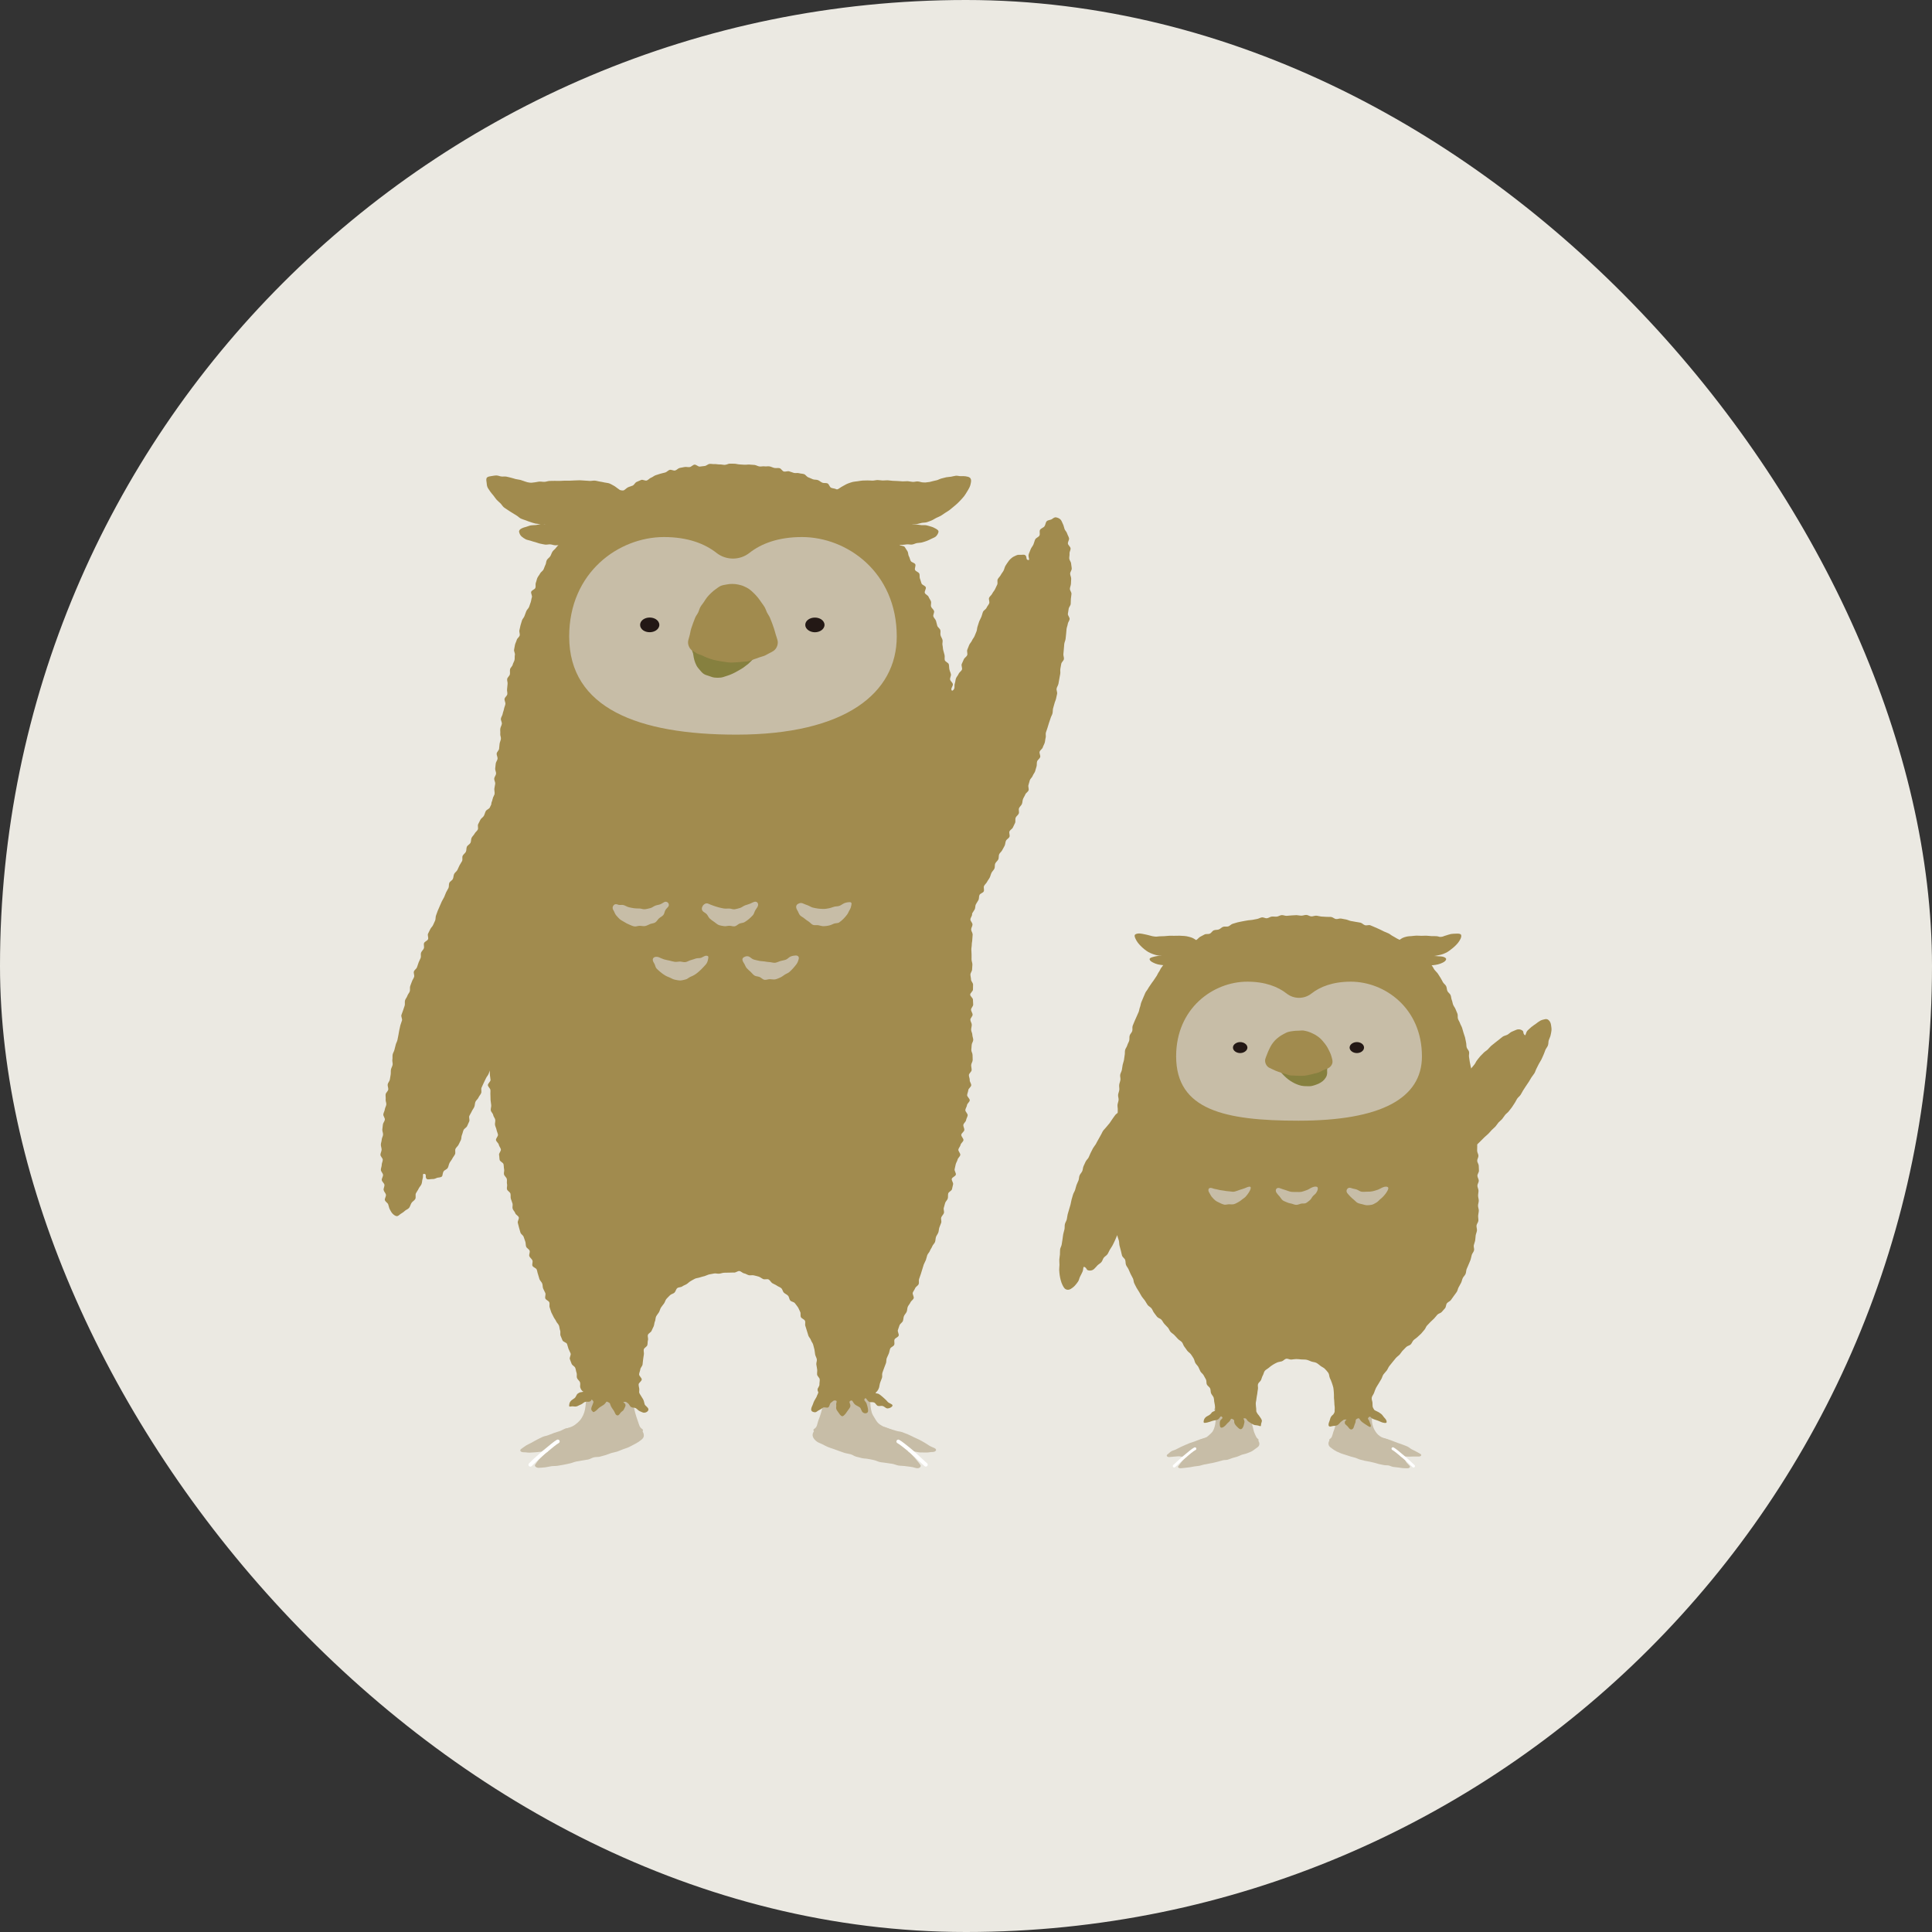 <?xml version="1.0" encoding="UTF-8"?><svg id="b" xmlns="http://www.w3.org/2000/svg" viewBox="0 0 250 250"><rect x="0" y="0" width="250" height="250" fill="#333333" stroke="none"/><defs><style>.d{stroke-width:.486px;}.d,.e{fill:none;stroke:#fff;stroke-linecap:round;stroke-miterlimit:10;}.f{fill:#ebe9e2;}.f,.g,.h,.i,.j{stroke-width:0px;}.g{fill:#231815;}.h{fill:#c7bda7;}.e{stroke-width:.364px;}.i{fill:#86803f;}.j{fill:#a18b4e;}</style></defs><g id="c"><rect class="f" x="0" y="0" width="250" height="250" rx="125" ry="125"/><path class="h" d="M67.769,187.921c-.399.011-.594-.254-.315-.436.189-.123.389-.302.647-.455.208-.123.454-.225.705-.36.219-.118.442-.262.692-.384.226-.111.459-.239.709-.351.233-.103.508-.13.76-.231.238-.096.48-.195.735-.287.242-.087.493-.159.75-.24.247-.078.47-.254.729-.325.25-.069.519-.086.781-.146.253-.059.503-.154.766-.204.256-.049.515-.115.78-.155.258-.039.526-.04.793-.069.273-.029.542.005.797-.016.274-.023.535-.093.788-.107.275-.015.54-.007.792-.012.279-.006.543-.015.794-.009.281.006.547-.002.794.017.285.022.548.063.788.101.288.045.554.078.783.141.293.082.513.246.713.351.287.152.488.303.601.484.152.244.218.523.105.774-.081.179-.305.35-.575.541-.181.129-.41.252-.674.386-.209.106-.43.246-.69.355-.223.093-.472.168-.731.263-.23.084-.464.203-.723.288-.235.077-.498.109-.756.187-.239.072-.474.191-.733.263-.241.068-.491.14-.75.208-.243.064-.521.023-.778.087-.246.061-.476.218-.734.279-.247.058-.511.071-.771.129-.274.062-.546.084-.8.139-.278.06-.528.182-.782.234-.28.056-.543.122-.794.169-.284.053-.55.097-.799.14-.29.049-.568.019-.812.056-.3.045-.562.117-.799.146-.323.04-.591.045-.805.062-.335.027-.636-.213-.501-.411.123-.182.286-.41.47-.641.159-.2.369-.383.557-.571.194-.195.46-.392.668-.526-.262-.29-.36.035-.825.054-.231.01-.497.072-.781.083-.253.01-.519.041-.784.05-.268.009-.536-.055-.787-.049"/><path class="h" d="M75.539,179.535c-.184.363.12.331.187.812.033.237.101.512.108.81.006.259-.039.536-.072.816-.031.265-.08.536-.163.799-.081.256-.204.5-.348.735-.138.225-.324.418-.533.607-.191.172-.402.33-.662.459-.226.114-.478.195-.763.267-.436.11-.278.191.232.247.209.023.476.064.793.08.242.012.509.068.798.077.252.007.522-.03.801-.025.258.005.525.017.798.02.263.003.53.002.8.003.266,0,.534-.023.801-.023.269,0,.538.024.802.023.272-.001.541-.026.801-.028.277-.002.546-.02.802-.022.284-.003.553,0,.801-.002.301-.003.572.031.8.027.499-.007.613.336.824-.004.197-.316-.186-.249-.378-.671-.088-.194-.151-.439-.247-.703-.079-.216-.163-.45-.235-.706-.064-.227-.14-.465-.19-.719-.046-.236-.115-.479-.143-.734-.026-.241-.029-.493-.034-.748-.005-.244.05-.491.069-.745.018-.243.014-.494.057-.744.048-.275-.1-.486-.402-.59-.198-.069-.467-.095-.766-.109-.235-.01-.497-.015-.771,0-.246.015-.504.051-.767.08-.252.029-.507.079-.762.118-.257.039-.505.123-.751.167-.264.047-.525.063-.761.111-.28.056-.535.108-.752.156-.457.101-.602-.182-.775.16"/><path class="d" d="M72.179,186.52c-.328.209-.222.14-.634.452-.171.129-.364.302-.599.493-.18.146-.386.303-.602.488-.183.157-.373.334-.58.52-.182.164-.384.327-.584.514-.181.169-.358.361-.553.55"/><path class="h" d="M120.656,187.886c.399.011.628-.271.348-.453-.189-.123-.458-.191-.717-.344-.208-.123-.417-.288-.668-.423-.219-.118-.443-.26-.693-.382-.226-.111-.468-.219-.718-.331-.233-.103-.462-.242-.714-.343-.238-.096-.484-.197-.739-.288-.242-.087-.519-.093-.776-.174-.247-.078-.497-.156-.757-.227-.25-.069-.488-.209-.75-.27-.253-.059-.517-.093-.78-.143-.256-.049-.528-.031-.793-.071-.258-.038-.517-.092-.783-.12-.273-.029-.536-.068-.79-.09-.275-.023-.536-.097-.789-.111-.276-.015-.543.055-.795.05-.279-.006-.543-.051-.794-.045-.281.006-.545.033-.791.052-.285.022-.545.066-.785.104-.289.045-.533.145-.761.209-.293.081-.562.108-.763.213-.287.152-.439.362-.553.545-.152.243-.195.484-.081.736.081.178.245.387.515.579.181.129.439.201.703.334.209.106.432.236.691.345.223.093.472.162.731.257.23.084.47.179.729.264.236.077.475.18.733.258.239.072.502.091.76.164.241.067.462.247.72.315.243.064.495.125.753.189.246.061.519.041.777.101.247.058.506.091.765.149.275.062.521.2.774.254.277.06.553.061.807.112.28.057.552.072.803.119.284.053.536.175.784.217.289.049.565.031.809.068.3.045.566.077.803.106.323.039.579.158.794.175.335.027.576-.221.441-.419-.123-.182-.301-.391-.485-.622-.159-.199-.334-.401-.522-.589-.194-.194-.392-.415-.6-.548.263-.29.336.006.802.026.231.009.496.1.78.111.253.01.52.001.785.011.268.009.537-.074.788-.067"/><path class="h" d="M112.864,179.545c.184.363-.085.322-.152.803-.034.237-.087.511-.094.809-.006.259.002.536.035.816.032.265.069.542.152.805.081.256.233.488.377.724.138.225.269.474.478.664.19.172.427.321.686.451.226.113.485.212.77.284.436.11.298.178-.212.233-.209.023-.483-.009-.799.006-.242.012-.509.043-.798.051-.252.008-.52.046-.799.051-.258.004-.526-.02-.799-.018-.263.002-.53.043-.8.045-.266,0-.534-.04-.802-.04-.269,0-.538.04-.802.039-.272,0-.541-.008-.801-.009-.278-.002-.546-.047-.802-.049-.284-.002-.553-.017-.801-.02-.301-.003-.572.054-.8.051-.498-.007-.577.289-.788-.05-.197-.316.166-.221.358-.643.088-.193.12-.452.215-.716.079-.216.183-.443.255-.699.063-.227.158-.462.208-.717.046-.236.029-.49.057-.746.027-.241.039-.487.045-.742.005-.244.018-.491,0-.745-.018-.244-.055-.488-.099-.739-.048-.275.15-.42.452-.524.198-.068.446-.108.744-.121.235-.01.493-.049.768-.033.246.015.507.014.77.044.252.029.499.131.754.169.257.039.519.04.765.084.264.047.513.126.75.173.279.057.535.106.752.154.457.102.585-.187.758.155"/><path class="d" d="M116.24,186.528c.328.209.227.132.639.443.171.129.372.293.607.484.18.146.381.309.597.494.183.157.365.342.573.528.182.163.371.341.571.528.181.169.38.338.575.527"/><path class="j" d="M105.842,180.345c-.185.318-.083.287-.316.646-.118.18-.236.407-.316.668-.067.217-.246.466-.246.732s.302.364.53.355c.159-.007.302-.198.518-.288.172-.072.31-.212.493-.313.175-.096.507.071.672-.033.183-.115.184-.484.331-.585.29-.198.331-.357.622-.296.271.056.025.249.082.624.022.143-.068.326.027.534.066.145.188.276.304.456.186.289.371.489.562.383.163-.09.355-.336.496-.561.123-.194.315-.395.405-.596.158-.35-.275-.655.036-.808.317-.157.247.181.618.496.148.124.376.197.604.363.17.124.189.512.41.657.292.192.497.078.586-.011.098-.098.081-.286.037-.545-.033-.192-.094-.392-.153-.579-.099-.315-.431-.418-.246-.657.183-.237.269.279.595.419.163.07.416-.005.617.076.181.072.289.367.479.435.194.069.448-.035.631.018.216.063.396.286.563.308.298.037.723-.203.709-.389-.013-.182-.46-.26-.625-.455-.132-.157-.268-.303-.441-.447-.176-.147-.326-.307-.491-.421-.308-.213-.213-.164-.533-.233-.317-.069.147-.085.356-.769.049-.161.052-.378.14-.634.061-.178.149-.374.232-.607.066-.185-.026-.447.057-.671.07-.189.139-.394.221-.612.072-.191.151-.393.233-.608.074-.192.024-.445.106-.658.075-.193.184-.384.267-.596.077-.195.095-.421.178-.632.077-.195.437-.285.52-.494.078-.196-.042-.478.042-.687.079-.196.447-.283.531-.491.079-.196-.178-.535-.094-.742.08-.198.128-.414.212-.622.08-.198.343-.327.427-.534.081-.199.062-.44.144-.642.082-.199.267-.357.349-.558.082-.199.061-.441.143-.642.081-.199.259-.36.341-.562.081-.199.338-.329.42-.53.081-.2-.192-.544-.111-.745.08-.2.229-.373.31-.575.08-.2.369-.318.449-.521.08-.201-.019-.472.06-.675.079-.201.135-.411.214-.614.078-.201.114-.419.192-.622.077-.201.115-.418.192-.622.077-.202.198-.387.275-.59.076-.202.106-.421.181-.625.075-.202.269-.361.343-.566.074-.203.229-.377.303-.582.073-.203.287-.358.359-.563.072-.204.053-.441.124-.647.071-.204.232-.379.303-.585.069-.205.063-.436.132-.643.069-.205.17-.401.238-.608.067-.206-.061-.475.005-.682.066-.205.279-.364.344-.571.064-.206-.076-.475-.012-.682.063-.206.114-.415.175-.624.062-.207.277-.368.337-.577.06-.207,0-.449.06-.658.059-.208.427-.33.484-.54.057-.208.091-.425.146-.635.055-.209-.224-.506-.17-.716.054-.209.473-.327.525-.538.052-.21-.208-.497-.157-.708.051-.21.092-.422.141-.634.049-.211.195-.399.242-.611.047-.211.302-.378.348-.59.046-.212-.29-.504-.246-.717.044-.212.245-.391.287-.605.042-.212.328-.379.369-.593.04-.213-.319-.5-.28-.714.039-.213.352-.378.389-.592.037-.214-.156-.466-.121-.681.035-.214.318-.389.351-.604.033-.213.177-.412.208-.627.031-.214-.33-.484-.301-.699.029-.214.188-.411.215-.626.027-.215.328-.397.354-.613.025-.215-.36-.477-.337-.694.024-.215.13-.421.152-.638.022-.215.356-.402.376-.619.02-.216-.211-.455-.193-.672.017-.216-.123-.444-.107-.661.016-.217.339-.412.353-.63.014-.216-.069-.439-.058-.656.012-.216.185-.426.195-.643.01-.217-.025-.437-.017-.655.008-.217-.168-.441-.162-.659.006-.217.046-.433.05-.65.004-.217.2-.433.202-.651.002-.217-.117-.436-.117-.655s-.155-.436-.156-.656c-.002-.215.085-.432.083-.65-.002-.215-.183-.43-.185-.648-.001-.215.294-.433.292-.651-.001-.215-.201-.43-.202-.648-.001-.215.278-.433.278-.651-.001-.215-.032-.431-.033-.649,0-.215-.355-.43-.357-.648,0-.215.363-.433.361-.651,0-.215.014-.432.012-.65,0-.215-.264-.431-.265-.648-.001-.215-.077-.431-.077-.649-.001-.216.217-.433.215-.651-.001-.215.044-.43.043-.647-.001-.215-.111-.43-.112-.646-.002-.215.004-.431.003-.648-.002-.215-.028-.431-.03-.647-.002-.215.058-.432.056-.648-.002-.215.07-.432.068-.648-.003-.215.05-.433.047-.649-.003-.215-.192-.429-.195-.646-.003-.216.179-.435.175-.651-.003-.215-.272-.427-.275-.644-.003-.216.225-.436.221-.653-.004-.216-.007-.432-.011-.649-.004-.216-.226-.428-.23-.645-.005-.216-.04-.431-.046-.648-.005-.216-.042-.431-.047-.648-.006-.216.123-.436.118-.652-.006-.216-.146-.429-.152-.645-.006-.216.313-.442.307-.659-.007-.215-.406-.419-.413-.635-.007-.216.001-.432-.006-.648-.008-.216.225-.441.217-.657-.008-.216-.275-.422-.284-.638-.008-.216.06-.435.051-.651-.009-.216.24-.444.23-.66-.01-.216-.106-.428-.117-.645-.01-.216.066-.436.055-.653-.011-.216-.304-.418-.315-.634-.011-.216.187-.444.175-.66-.012-.216-.113-.427-.126-.644-.013-.216.178-.445.164-.662-.014-.216-.143-.425-.157-.642-.014-.216.113-.442.098-.659-.015-.216-.329-.412-.344-.628-.016-.216.187-.449.17-.665s-.183-.421-.2-.637c-.017-.216-.051-.431-.069-.647-.018-.216.088-.443.069-.659-.019-.216-.057-.431-.077-.647-.02-.216.101-.446.08-.662-.021-.216-.268-.41-.29-.626-.021-.216.006-.437-.017-.653-.022-.216-.123-.424-.146-.639-.023-.216.113-.449.089-.665-.024-.216-.183-.416-.208-.632-.026-.216.031-.442.005-.657-.026-.216.089-.449.061-.665-.027-.215-.13-.422-.158-.637-.029-.215-.188-.413-.217-.628-.029-.215.06-.447.03-.662-.031-.215-.254-.402-.286-.617-.032-.215.121-.457.088-.672-.033-.215.037-.446.004-.66-.034-.215-.43-.37-.465-.585-.035-.214.121-.46.084-.674-.037-.214.059-.452.021-.665-.038-.214-.377-.373-.416-.586-.039-.214.233-.486.192-.698-.041-.214-.315-.382-.357-.594-.042-.214.149-.474.105-.687-.043-.213-.152-.414-.196-.626-.045-.213-.028-.44-.075-.652-.047-.213-.475-.339-.523-.551-.048-.212.019-.45-.031-.66-.05-.212-.118-.418-.17-.628-.052-.211-.042-.436-.095-.646-.053-.211.058-.464.003-.673-.055-.21-.2-.397-.256-.605-.057-.209.032-.46-.027-.668-.059-.209-.337-.355-.397-.563-.061-.209-.1-.424-.163-.631-.063-.208-.277-.368-.342-.575-.065-.207.155-.504.088-.71-.067-.206-.314-.353-.383-.558-.069-.206.054-.478-.017-.682-.072-.205-.23-.379-.304-.582-.074-.204-.415-.308-.49-.51-.076-.202.202-.538.124-.738-.079-.204-.466-.282-.549-.48-.084-.202-.115-.421-.202-.618-.089-.199,0-.479-.092-.673-.094-.197-.442-.265-.54-.457-.099-.195.125-.557.023-.746-.104-.192-.477-.232-.584-.418-.109-.189-.125-.429-.238-.612-.114-.186-.07-.472-.188-.652-.119-.183-.232-.374-.354-.551-.124-.179-.571-.126-.699-.299-.129-.176-.15-.426-.283-.596-.134-.172-.367-.258-.504-.424-.139-.168-.002-.568-.144-.73-.143-.164-.48-.153-.627-.312-.148-.16-.183-.424-.334-.579-.152-.155-.405-.208-.56-.358-.157-.151-.189-.434-.348-.579-.161-.147-.323-.295-.486-.436-.165-.142-.367-.242-.533-.378-.169-.138-.426-.16-.597-.292-.172-.133-.17-.499-.345-.626-.176-.129-.574.058-.751-.064-.179-.123-.142-.57-.322-.687-.183-.119-.451-.105-.635-.218-.186-.114-.342-.279-.528-.387-.189-.109-.333-.303-.522-.407-.191-.104-.485-.018-.677-.117-.194-.1-.442-.083-.636-.177-.196-.095-.26-.47-.456-.559-.198-.09-.474-.008-.672-.093-.201-.086-.367-.252-.567-.332-.203-.081-.455-.033-.656-.109-.204-.077-.396-.181-.599-.253-.206-.072-.344-.346-.548-.413-.208-.068-.441-.059-.647-.122-.209-.063-.461.02-.667-.038-.211-.059-.411-.15-.618-.204-.212-.055-.467.076-.674.026-.214-.051-.358-.391-.565-.436-.215-.047-.451.015-.66-.026-.217-.043-.416-.165-.625-.202-.219-.039-.45.027-.659-.006-.22-.034-.45.044-.658.015-.221-.031-.42-.172-.628-.196-.224-.026-.441-.028-.647-.048-.226-.022-.447.036-.651.02-.231-.018-.444-.03-.645-.04-.24-.013-.452-.086-.643-.091-.267-.008-.483-.009-.645-.009-.162,0-.375.149-.643.157-.192.006-.408-.068-.649-.056-.2.011-.42-.059-.651-.042-.204.015-.427-.047-.654-.025-.206.02-.399.241-.623.268-.208.024-.421.046-.642.076-.208.028-.474-.285-.693-.25-.209.033-.39.276-.607.315-.209.037-.447-.05-.663-.008-.209.041-.425.075-.641.121-.208.046-.378.28-.591.331-.208.049-.479-.14-.692-.084-.207.054-.372.282-.583.341-.206.058-.421.095-.631.159-.205.062-.412.13-.619.198-.204.066-.372.244-.578.316-.203.071-.352.285-.556.362-.201.075-.521-.152-.723-.072-.199.08-.398.174-.598.26-.198.085-.304.379-.502.47-.195.089-.413.129-.61.224-.194.094-.338.282-.532.381-.192.099-.536-.088-.727.016-.189.103-.278.39-.466.499-.186.108-.508-.006-.694.109-.184.112-.244.427-.427.546-.181.118-.349.254-.529.377-.178.122-.404.177-.58.306-.174.126-.27.358-.443.491-.171.132-.458.118-.627.255-.167.136-.16.482-.325.624-.163.141-.367.232-.528.379-.159.145-.341.264-.498.415-.155.15-.498.115-.651.27-.151.154.006.602-.142.762-.146.158-.43.19-.573.354-.142.162-.283.325-.422.493-.137.166-.196.394-.33.566-.132.17-.274.33-.403.506-.127.173-.304.31-.428.49-.123.177-.327.301-.446.484-.118.18-.168.406-.282.592-.113.183-.335.304-.444.493-.108.186-.088.447-.192.639-.103.189-.149.407-.249.602-.097.192-.344.312-.438.509-.093.195-.259.359-.348.559-.088.197-.115.425-.199.627-.083.199.016.473-.063.677-.078.201-.461.287-.537.49-.076.202.161.521.088.725-.074.203-.081.428-.152.633-.071.204-.144.406-.213.611-.069.204-.298.356-.364.562-.067.205-.163.402-.228.609-.065.206-.263.372-.326.58-.063.207-.128.415-.188.623-.06.207-.082.428-.141.637-.058.208.089.473.032.683-.057.208-.324.362-.379.571-.054.209-.17.404-.224.615-.053.209-.068.43-.119.641-.052.21.152.48.102.691-.049.21.001.442-.047.654-.048.21-.191.398-.238.61-.046.211-.295.378-.34.59-.045.211.018.445-.025.657-.043.212-.305.38-.347.593-.042.212.089.458.049.671-.04.212-.023.436-.062.648-.039.212.067.451.029.665-.037.212-.319.383-.356.597-.036.213.141.462.106.676-.035.213-.143.415-.178.628-.034.214-.138.416-.171.631-.033.214-.198.408-.23.623-.032.214.152.46.122.674-.031.214-.172.413-.201.628-.029.215.024.44-.004.655-.029.214.113.45.086.665-.027.215-.146.417-.172.632-.026.215-.04.431-.065.646-.025.215-.29.403-.314.618-.024.215.141.451.118.667-.023.215-.215.413-.238.628-.022.215-.05.431-.072.647-.021.215.136.449.115.664-.02.216-.221.415-.241.631-.02.216.15.449.132.665-.019.216-.096.427-.114.642-.018.216.053.439.036.655-.017.216-.222.418-.239.634s-.172.422-.188.639c-.016.216.255.453.24.67-.015.217-.169.424-.183.64-.014.217.242.45.228.667-.014.216-.101.428-.115.645-.013.217-.365.413-.378.63-.012.217.005.436-.007.652-.011.217.358.453.347.67-.011.217-.278.421-.288.637-.011.217.169.442.159.659-.01.217-.052.432-.061.649-.009.217.003.434-.006.651-.009.217-.36.421-.368.637-.008.217.01.435.003.652-.008.217.167.441.16.657-.007.217-.164.43-.171.646-.007.217.08.437.073.653-.006.217.259.442.253.658-.006.217-.255.427-.26.644-.006.217.043.435.038.652-.005.217.099.436.095.653-.005.217-.112.432-.117.648-.004.218-.03.434-.034.65-.004.217.122.436.118.652-.004.218-.249.43-.252.646-.003.218.095.436.092.652-.003.217-.121.433-.123.648-.003.218.303.439.301.656-.002.218.011.435.009.652-.003.218-.373.432-.375.648-.002.218.103.436.101.652-.002.218-.088.434-.089.651-.001.218.196.436.195.652-.002.218-.121.433-.123.649-.001.218-.15.433-.152.649,0,.217.37.436.369.651,0,.217-.06.433-.062.648,0,.217-.044.433-.045.648,0,.217-.153.433-.154.648,0,.218.134.435.133.651,0,.218-.125.433-.126.648,0,.218.077.434.076.648-.001.217.102.433.1.648-.002.218-.061.433-.063.648-.001.217.108.433.106.647-.002.216-.289.429-.291.643-.002.218-.05.436-.05.652,0,.218.316.433.318.65.002.218-.036.434-.032.65.004.218-.043.435-.037.651.006.218-.072.437-.064.653.008.218-.029.438-.02.655.01.218.255.424.267.64.012.218.055.432.069.648.014.218-.006.436.01.652.016.218.066.43.083.646.018.218-.363.469-.343.685.02.217.305.409.327.625.022.217-.019.439.004.655.024.217-.008.439.017.655.026.216.055.432.082.647.027.216-.086.451-.056.666.029.216.281.401.312.615.032.216.233.404.266.618.033.215-.063.449-.029.663.035.215.158.413.195.627.037.215.149.414.187.627.039.214-.298.497-.258.71.041.214.321.381.363.593.042.213.227.396.271.608.044.213-.279.503-.234.714.046.213.029.44.076.651.047.212.45.343.499.554.049.212.027.439.077.649.051.211-.066.463-.013.673.053.212.307.372.361.582.054.211-.025.456.031.666.056.211-.062.469-.005.678.058.21.386.345.444.553.059.21-.009.455.052.663.061.209.153.409.215.616.062.209-.044.468.019.675.063.209.271.373.335.579.065.208.391.332.457.538.066.207-.188.517-.121.723.068.207.093.428.161.633.069.207.111.422.18.627.07.206.343.342.413.546.071.206.141.41.213.614.072.205.037.447.109.651.073.205.376.325.45.528.075.205-.111.505-.036.707.076.205.323.344.399.547.077.204-.075.493.003.695.077.204.473.284.55.485.078.203.096.428.175.629.079.203.106.424.185.624.08.202.273.358.353.558.08.202.04.45.12.65.081.202.204.387.284.587.081.202-.08.501.001.7.081.201.43.293.51.493.082.201-.026.478.056.676.082.201.12.42.201.619.082.201.208.381.29.58.082.2.251.364.332.562.085.206.285.36.366.557.084.207.076.445.156.642.084.208-.02.484.059.681.084.208.169.407.248.604.083.208.51.272.588.467.083.209.113.431.19.626.083.21.195.4.272.595.083.212-.173.545-.098.739.083.213.156.416.23.608.083.216.396.329.468.52.083.219.099.445.169.633.083.224-.012.489.054.674.084.233.33.373.391.551.087.255-.019.509.03.67.208.683.621.523.304.593-.32.07-.317.01-.626.224-.164.114-.216.422-.392.568-.173.145-.384.24-.516.397-.164.195-.185.386-.198.568-.013.186.061.149.36.112.167-.021.394.065.61.002.182-.053.358-.176.551-.246.19-.068.336-.252.517-.324.202-.081.464.016.628-.054.325-.14.164-.414.345-.178.183.24.159.152.06.467-.059.186-.171.373-.204.564-.045.258.068.326.167.424.089.089.063.157.355-.035.221-.145.361-.347.531-.472.228-.166.442-.26.59-.385.371-.313.215-.468.531-.31.31.154.201.172.36.522.091.201.245.382.368.577.142.226.195.49.358.58.192.106.316.01.502-.278.116-.18.355-.258.42-.403.095-.21.218-.396.24-.539.056-.374-.479-.429-.209-.478.294-.053.246-.023.537.176.146.1.216.366.398.48.166.104.432.052.607.148.183.1.308.298.479.37.217.09.416.208.576.215.227.009.579-.156.579-.423s-.421-.455-.488-.672c-.08-.26-.099-.486-.216-.667-.234-.359-.195-.298-.381-.615-.164-.28-.104-.226-.096-.639.003-.184-.098-.409-.086-.657.009-.198.385-.393.402-.626.014-.204-.363-.454-.341-.682.02-.206.13-.416.157-.639.026-.208.257-.396.289-.616.031-.209.036-.425.073-.644.036-.209.051-.426.095-.642.042-.209-.058-.454-.009-.668.048-.208.404-.344.459-.556.054-.207.021-.437.083-.647.06-.206-.075-.476-.007-.683.067-.204.398-.318.473-.523.075-.203.191-.383.274-.584.082-.2.07-.435.161-.633.091-.197.057-.453.157-.646.099-.192.258-.354.366-.542.108-.188.144-.421.261-.604.117-.182.264-.348.391-.524.126-.176.172-.421.309-.59.137-.168.312-.314.459-.474.146-.159.427-.191.584-.341.156-.149.191-.439.358-.579.165-.138.474-.098.65-.226.174-.127.386-.185.571-.301.182-.114.324-.284.518-.387.189-.101.364-.225.565-.314.195-.086.422-.088.628-.164.201-.073.406-.111.617-.172.205-.059.391-.172.607-.22.208-.046.416-.082.634-.117.21-.033.43.049.65.027.212-.022.414-.113.635-.123.213-.011.424-.012.645-.012s.433-.02.647-.009c.221.011.457-.218.67-.197.22.023.409.267.62.3.218.035.401.191.61.238.216.048.453-.036.658.024.212.061.428.09.629.163.207.075.375.227.571.314.201.089.511-.048.701.052.194.103.297.368.479.482.186.116.403.182.578.309.177.128.409.193.574.332.167.14.193.44.35.589.158.15.385.229.532.388.148.16.143.447.28.615.138.169.478.178.605.353.128.176.278.344.396.526.118.183.18.406.288.593.109.188-.003.495.097.688.1.193.431.27.523.466.092.197-.027.486.057.686.084.201.117.415.193.617.077.204.119.413.188.617.069.207.269.367.331.573.063.21.237.386.292.594.057.212.115.423.164.631.051.215.05.438.093.648.045.217.181.413.218.623.039.219-.096.462-.063.672.034.221.079.433.106.642.029.223-.027.446-.006.653.024.228.32.419.336.623.018.234-.044.458-.034.656.013.248-.248.474-.244.657.011.413.2.259.037.539"/><path class="j" d="M81.078,64.595c.055-.312.015-.252-.206-.575-.101-.148-.285-.273-.457-.444-.136-.135-.309-.248-.498-.381-.16-.112-.316-.257-.519-.359-.176-.089-.355-.212-.567-.287-.188-.066-.409-.068-.627-.119-.195-.046-.4-.09-.621-.12-.2-.028-.405-.104-.628-.117-.211-.013-.431.048-.651.039-.213-.008-.428-.041-.647-.045-.215-.005-.431-.038-.648-.039-.215-.001-.432.02-.648.022-.217.001-.433.027-.648.031-.218.004-.435-.008-.649-.002-.22.006-.436.024-.649.031-.221.008-.439-.016-.65-.007-.223.01-.44,0-.648.011-.226.012-.439.104-.644.116-.232.014-.453-.046-.651-.033-.245.016-.459.086-.641.1-.407.03-.325.071-.646.034-.309-.035-.239-.042-.606-.148-.173-.049-.365-.142-.589-.201-.189-.05-.402-.061-.614-.112-.197-.046-.393-.129-.6-.172-.204-.042-.405-.11-.61-.144-.209-.035-.427.009-.63-.014-.216-.025-.419-.126-.616-.132-.227-.006-.438.042-.624.068-.243.035-.466.067-.602.174-.149.117-.13.355-.08.636.032.183.017.425.125.655.085.183.231.361.36.564.112.176.275.332.417.517.129.169.247.357.401.529.143.16.322.294.484.453.155.152.263.361.433.509.165.143.372.241.55.378.174.133.373.233.559.357.183.122.369.237.562.348.191.109.344.293.545.39.199.096.42.146.628.227.206.08.412.163.625.226.212.063.421.15.639.194.216.043.443.045.665.068.219.022.442.024.665.024-.315.045-.263-.049-.64-.024-.189.012-.401.094-.631.118-.206.022-.428.008-.64.042-.216.035-.417.138-.612.189-.231.06-.438.118-.598.205-.238.129-.371.273-.324.474.045.193.129.405.312.57.144.13.333.26.546.37.179.092.411.108.63.185.195.069.401.131.621.186.203.051.403.15.623.189.209.037.422.098.641.125.212.025.439-.048.657-.033.215.014.43.116.648.12.217.003.437-.011.654-.019.218-.008.434-.065.649-.086.219-.02.44-.02.652-.053.218-.035.432-.085.639-.134.217-.051.422-.131.622-.198.213-.072.429-.125.617-.215.204-.099.38-.233.548-.355.166-.121.339-.242.506-.376.162-.129.316-.274.477-.413.158-.136.285-.31.44-.453.156-.142.352-.241.503-.387.153-.147.283-.316.43-.464.151-.152.336-.267.479-.416.149-.156.289-.315.427-.465.149-.161.301-.31.435-.459.15-.167.222-.386.349-.533.158-.181.346-.301.461-.438.253-.301.281-.194.336-.502"/><path class="j" d="M107.442,64.604c-.055-.312.111-.208.333-.531.101-.147.158-.377.33-.547.136-.135.34-.225.529-.358.16-.113.338-.223.542-.326.176-.089.355-.209.567-.284.188-.066.389-.147.608-.198.195-.046.411-.056.632-.087.2-.028.41-.075.632-.089.211-.013.429-.008.649-.017.213-.008.431.03.65.025.214-.004.43-.072.648-.074.216-.001.433.057.649.059.217.001.434-.029.649-.026.218.004.434.06.648.066.22.006.436.018.649.026.221.008.437.037.648.046.223.01.441-.034.649-.023.226.012.44.078.645.09.232.014.454-.072.653-.059.245.017.456.111.639.124.407.031.32.013.641-.024.309-.035.238-.015.605-.12.173-.049.382-.083.606-.142.189-.05.375-.171.587-.221.197-.047.399-.11.607-.153.203-.042.418-.04.623-.074.209-.035.414-.101.616-.124.217-.025.433.057.63.051.227-.006.43-.011.616.015.243.034.437.074.573.181.149.117.196.316.146.598-.032.184-.072.407-.181.638-.085.183-.198.378-.327.58-.112.176-.22.376-.362.561-.129.169-.286.331-.439.503-.143.16-.306.313-.467.473-.154.152-.335.284-.505.432-.165.143-.335.285-.513.421-.174.133-.373.235-.559.359-.183.122-.357.258-.551.369-.191.11-.4.184-.601.281-.199.096-.378.238-.585.319-.206.08-.412.169-.625.232-.212.063-.445.042-.663.086-.216.043-.426.129-.648.152-.219.022-.436-.01-.659-.01.315.045.254.043.631.068.188.013.404.054.633.078.206.022.43-.015.642.019.217.035.421.123.617.173.231.06.42.164.58.25.238.13.423.261.376.463-.045.193-.163.404-.345.569-.144.13-.37.193-.583.303-.179.092-.371.193-.59.27-.195.069-.401.141-.621.196-.203.051-.425.041-.645.08-.209.037-.41.163-.629.189-.212.026-.437-.038-.656-.024-.215.014-.43.066-.648.069-.217.003-.434-.021-.651-.029-.218-.008-.433-.036-.648-.057-.219-.02-.433-.054-.645-.087-.219-.034-.432-.067-.639-.115-.217-.051-.445-.048-.645-.115-.213-.072-.391-.212-.579-.304-.204-.099-.394-.196-.562-.318-.166-.121-.324-.26-.49-.394-.162-.129-.317-.27-.478-.409-.158-.136-.361-.225-.517-.367-.156-.142-.31-.286-.462-.432-.153-.147-.32-.28-.467-.428-.151-.152-.283-.319-.425-.468-.149-.156-.237-.363-.375-.513-.149-.161-.348-.265-.482-.414-.15-.168-.279-.336-.407-.483-.158-.181-.262-.372-.378-.509-.253-.301-.368-.154-.422-.462"/><path class="h" d="M116.039,82.363c0-8.323-6.435-12.87-12.27-12.87-3.094,0-5.292.871-6.797,2.055-1.239.975-3.014.975-4.253,0-1.505-1.184-3.703-2.055-6.797-2.055-5.834,0-12.27,4.547-12.27,12.87,0,9.267,8.923,12.699,21.622,12.699,14.158,0,20.765-5.406,20.765-12.699"/><path class="i" d="M89.717,84.006c-.345.117-.059.274-.007.702.026.213.069.463.141.719.063.223.156.457.27.683.106.211.271.397.434.587.152.178.307.374.519.515.191.126.433.182.68.264.215.072.44.175.702.203.267.029.541.034.808.002.264-.031.516-.138.775-.217.254-.078.503-.172.748-.286.243-.112.48-.236.71-.373.232-.138.475-.26.69-.413.224-.16.439-.326.639-.491.219-.18.393-.392.577-.562.22-.204.453-.354.614-.52.342-.353.892-.483.524-.641-.369-.158-.411,0-.812-.011-.401-.01-.401.021-.802.011-.401-.01-.401-.004-.802-.014-.401-.01-.4-.038-.801-.048-.4-.01-.4-.031-.8-.041-.401-.01-.401.013-.802.002-.401-.01-.401-.032-.802-.042-.401-.01-.401.018-.802.008-.401-.01-.402.003-.803-.007-.402-.01-.401-.026-.8-.072-.4-.046-.417-.088-.798.041"/><path class="j" d="M99.898,84.341c.28-.135.493-.355.615-.621.122-.266.177-.576.099-.877-.057-.222-.151-.465-.231-.734-.069-.232-.128-.484-.215-.74-.079-.234-.158-.479-.252-.726-.089-.235-.181-.476-.286-.716-.101-.233-.264-.441-.38-.672-.114-.23-.183-.484-.312-.707-.129-.223-.296-.423-.44-.634-.146-.214-.292-.426-.455-.621-.166-.201-.34-.39-.524-.564-.189-.179-.376-.36-.583-.505-.212-.148-.448-.256-.681-.362-.233-.105-.479-.166-.733-.221-.245-.054-.494-.081-.759-.081s-.513.022-.756.075c-.252.054-.516.077-.747.182-.232.105-.433.274-.644.422-.206.145-.404.307-.59.486-.181.175-.362.357-.525.557-.16.195-.286.42-.429.634-.14.211-.317.404-.442.628-.125.223-.177.484-.287.713-.112.233-.289.434-.386.668-.1.24-.189.482-.275.717-.09.247-.175.491-.25.725-.082.256-.102.519-.166.75-.075.269-.147.514-.201.735-.073.301-.02.589.106.853.126.264.324.47.605.602.268.126.245.175.513.301.268.126.291.077.559.203.232.109.46.223.698.312.24.09.481.175.726.244.247.07.499.106.749.155.251.05.5.097.754.126.254.029.506.078.761.086.255.009.51-.021.765-.033.255-.012.508-.033.762-.065.253-.032.515-.02.766-.072.249-.053.481-.181.726-.254.244-.073.482-.16.72-.252.238-.092.499-.131.73-.243.453-.224.439-.252.895-.472"/><path class="g" d="M85.317,80.86c0,.284-.165.54-.426.714-.219.145-.507.235-.822.235s-.604-.087-.823-.233c-.261-.173-.417-.432-.417-.716s.155-.543.417-.716c.219-.145.509-.236.823-.236s.606.089.825.234c.261.173.423.435.423.718"/><path class="g" d="M106.692,80.861c0,.284-.168.544-.429.717-.219.146-.51.236-.825.236s-.598-.102-.817-.247c-.261-.173-.421-.423-.421-.707s.158-.537.419-.71c.219-.145.505-.235.82-.235s.605.083.825.228c.261.173.429.434.429.718"/><path class="h" d="M97.061,116.936c.265-.115.481-.245.643-.255.29-.016.446.22.379.506-.037.159-.18.342-.336.583-.12.186-.157.453-.309.639-.143.175-.333.333-.505.493-.166.155-.374.282-.569.413-.189.126-.455.108-.673.2-.208.087-.378.303-.612.349-.218.043-.458-.069-.7-.069s-.477.091-.696.048c-.234-.046-.481-.066-.69-.152-.218-.09-.39-.276-.581-.4-.197-.128-.386-.264-.556-.417-.176-.157-.253-.399-.401-.57-.156-.181-.426-.264-.552-.447-.16-.232-.063-.524.078-.705.142-.183.396-.326.659-.219.208.085.424.183.659.261.219.073.442.156.677.215.227.057.459.115.695.151.234.037.473-.003.71.006.218.008.464.134.706.094.222-.037.456-.11.685-.175.223-.064.411-.247.629-.327.224-.083.456-.135.661-.223"/><path class="h" d="M85.485,116.996c.265-.115.455-.301.617-.31.29-.016.499.227.432.514-.037.159-.267.307-.422.548-.12.186-.127.473-.279.658-.143.175-.388.272-.561.433-.167.155-.284.392-.48.522-.189.126-.461.122-.678.214-.207.088-.41.21-.644.257-.218.043-.452-.032-.694-.032s-.485.123-.704.079c-.233-.046-.451-.157-.659-.243-.218-.09-.427-.199-.619-.323-.197-.127-.427-.223-.597-.375-.176-.157-.334-.343-.482-.514-.156-.181-.206-.439-.332-.622-.16-.232-.137-.462.004-.642.142-.183.335-.201.597-.094.208.085.502-.019.736.06.219.073.422.212.657.271.227.057.46.096.697.133.234.036.468.021.705.03.219.009.462.134.704.094.222-.037.462-.084.691-.149.223-.063.416-.238.634-.318.224-.083.472-.099.678-.188"/><path class="h" d="M102.284,123.784c.265-.115.502-.133.665-.142.29-.016.473.156.407.442-.037.159-.109.401-.265.642-.12.186-.292.36-.444.546-.143.175-.321.336-.494.497-.167.155-.409.22-.605.35-.189.126-.364.276-.581.368-.207.088-.417.197-.652.243-.218.043-.453-.025-.696-.025s-.487.121-.706.078c-.234-.046-.407-.272-.615-.358-.218-.09-.485-.074-.676-.197-.197-.128-.334-.336-.504-.487-.176-.157-.355-.305-.503-.476-.156-.181-.212-.426-.337-.609-.16-.232-.288-.503-.147-.684.142-.182.507-.303.769-.196.208.085.381.302.615.381.219.073.46.109.695.168.227.057.471.048.707.085.234.036.465.08.702.089.219.009.469.117.711.077.223-.037.444-.159.674-.224.223-.064.467-.091.684-.171.224-.083.39-.307.595-.396"/><path class="h" d="M90.744,123.931c.265-.115.441-.251.603-.26.29-.016.36.102.293.388-.037.159-.063.384-.219.625-.12.186-.308.335-.46.521-.143.175-.318.318-.491.479-.166.155-.339.292-.534.422-.189.126-.389.208-.606.3-.208.088-.381.289-.615.336-.218.043-.456.131-.698.131s-.485-.06-.704-.104c-.233-.046-.439-.186-.648-.273-.218-.09-.439-.171-.63-.295-.197-.127-.397-.258-.567-.41-.175-.158-.372-.303-.519-.474-.156-.181-.168-.467-.293-.65-.159-.232-.26-.509-.119-.69.142-.183.458-.214.721-.107.208.085.425.192.659.27.219.073.461.097.696.157.228.057.457.127.693.164.234.036.476-.043.713-.034.219.009.453.106.695.066.223-.037.427-.184.657-.249.223-.064.443-.13.661-.21.224-.083.507-.014.712-.103"/><path class="h" d="M109.234,116.881c.265-.115.508-.135.67-.144.29-.016.321.136.254.422-.037.159-.068.364-.224.605-.12.186-.189.425-.341.611-.143.175-.287.37-.46.531-.166.155-.346.325-.542.455-.189.126-.48.075-.698.167-.207.088-.403.189-.637.236-.218.043-.438.086-.68.086s-.454-.081-.673-.124c-.233-.046-.498.036-.706-.05-.218-.09-.367-.305-.559-.429-.197-.128-.387-.251-.556-.403-.175-.157-.422-.246-.569-.418-.156-.181-.208-.439-.334-.621-.16-.232-.215-.528-.074-.71.142-.183.489-.314.751-.207.208.085.422.18.657.259.219.073.418.232.654.292.227.057.464.096.7.133.234.036.473.036.71.045.218.009.444-.046.686-.086.223-.036.433-.131.662-.197.224-.064.476-.036.694-.117.224-.083.411-.247.616-.336"/><path class="j" d="M64.726,101.66c-.081-.314.011.151-.204.515-.092.156-.304.284-.43.5-.099.169-.152.39-.269.595-.1.175-.057.448-.17.649-.101.179-.169.389-.279.587-.101.181-.407.259-.516.456-.101.183-.139.41-.246.607-.1.185-.341.302-.446.499-.1.186-.188.386-.292.582-.099.187.05.511-.053.707-.099.188-.308.323-.41.519-.098.189-.283.338-.384.533-.097.19-.046.459-.146.655-.097.19-.365.298-.463.494-.096.191-.036.463-.133.66-.095.192-.319.323-.416.52-.094.193.018.488-.078.685-.093.193-.238.364-.332.561-.092.194-.18.392-.274.59-.092.194-.327.323-.419.522-.091.195-.076.441-.167.639-.09.195-.367.307-.458.506-.089.196-.018.466-.108.665-.089.197-.223.373-.312.573-.087.197-.158.403-.245.602-.086.197-.225.372-.311.571-.085.197-.174.395-.259.594-.084.198-.175.395-.259.595-.083.199-.14.41-.223.61-.083.199-.032.454-.113.655-.081.2-.188.39-.269.591-.08.201-.291.35-.371.552-.079.201-.21.383-.289.585-.078.201.085.496.008.7-.077.202-.439.297-.516.501-.076.202.046.479-.029.683-.075.202-.287.355-.361.559-.074.203.023.467-.049.672-.072.204-.195.39-.266.595-.071.204-.14.41-.209.615-.07.205-.332.346-.401.552-.069.206.095.488.028.695-.067.206-.215.386-.281.593-.066.206-.164.403-.229.611-.064.207.011.457-.052.665-.063.208-.251.378-.313.586-.061.208-.242.382-.302.591-.06.209.016.456-.042.665-.058.209-.151.41-.207.619-.056.209-.168.405-.223.616-.055.21.134.483.08.694-.053.211-.158.407-.209.619-.051.211-.092.424-.141.636-.049.212-.068.43-.115.642-.048.212-.081.426-.127.638-.046.212-.181.405-.224.618-.044.215-.118.422-.16.634-.043.215-.193.408-.234.62-.041.216.003.446-.036.658-.04.216.071.457.033.67-.039.216-.179.412-.216.624-.038.217,0,.443-.037.655-.036.217-.074.43-.108.642-.035.217-.245.404-.278.616-.034.217.104.458.073.671-.032.218-.307.398-.337.611-.031.218.03.447.002.66-.029.219.111.456.084.669-.027.219-.171.421-.195.634-.025.219-.169.423-.192.636-.023.219.221.463.201.677-.021.22-.235.418-.254.632-.019.22-.06.436-.076.65-.017.221.11.447.097.661-.014.221-.162.43-.174.643-.011.221-.104.436-.112.649-.009.221.104.444.099.657-.006.222-.151.438-.153.651-.002.223.301.442.302.654.001.223-.14.442-.135.654.005.223-.122.447-.112.659.01.224.267.428.281.639.015.224-.181.458-.162.668.021.224.317.409.343.617.028.224-.138.465-.104.671.037.225.256.403.298.605.047.225-.191.506-.137.702.062.225.358.361.427.549.082.225.105.444.195.618.115.22.212.412.337.551.173.193.353.316.534.356.205.045.332-.129.532-.271.179-.126.376-.218.542-.389.154-.159.432-.224.574-.412.135-.179.181-.431.304-.627.122-.192.378-.313.488-.514.111-.203-.014-.528.084-.731.103-.212.257-.391.346-.594.097-.222.295-.39.373-.589.094-.238.076-.494.142-.679.141-.398-.081-.722.253-.652.321.067.02.437.29.654.152.123.457.005.704.012.182.006.349-.025.585-.143.166-.083.473-.022.667-.188.111-.095.073-.432.232-.676.104-.161.413-.233.535-.449.099-.177.115-.422.224-.632.096-.185.256-.352.359-.559.094-.189.252-.36.35-.566.092-.192-.033-.495.063-.7.091-.195.307-.337.401-.542.089-.196.2-.388.292-.593.089-.198.049-.457.14-.661.088-.199.118-.426.208-.63.088-.2.377-.314.465-.518.086-.201.182-.399.27-.602.086-.202-.072-.509.014-.712.086-.202.226-.382.312-.586.086-.204.243-.378.328-.582.086-.204.064-.452.149-.655.085-.205.313-.35.396-.553.085-.205.262-.372.345-.574.085-.206-.036-.494.046-.697.084-.207.192-.401.274-.602.084-.208.207-.396.289-.597.084-.209.264-.375.345-.576.085-.21.168-.415.248-.615.085-.212.261-.38.34-.578.085-.213.026-.474.104-.671.086-.216.171-.421.247-.614.088-.221.29-.379.364-.566.092-.235-.097-.547-.029-.72.154-.393.451-.224.483-.551.032-.321-.072-.335-.072-.658s-.109-.323-.109-.647-.046-.323-.046-.647.083-.324.083-.648.033-.324.033-.648.018-.323.018-.647-.051-.323-.051-.647-.03-.323-.03-.647-.105-.323-.105-.647.192-.323.192-.647.027-.324.027-.648-.046-.324-.046-.648-.155-.324-.155-.647.12-.324.12-.647-.031-.324-.031-.647-.085-.324-.085-.647.291-.324.291-.648-.046-.324-.046-.648c0-.322-.003-.322-.003-.645s.044-.323.044-.646-.29-.323-.29-.647.277-.324.277-.648-.113-.324-.113-.647-.124-.323-.124-.646.076-.323.076-.646.161-.323.161-.646-.071-.323-.071-.647-.214-.324-.214-.647.013-.324.013-.648.23-.324.23-.648-.247-.323-.247-.647.143-.324.143-.647.143-.324.143-.648-.131-.324-.131-.648.082-.324.082-.648-.017-.324-.017-.648-.076-.324-.076-.649-.148-.324-.148-.648.104-.324.104-.648.118-.324.118-.648.072-.324.072-.649-.129-.324-.129-.647-.141-.324-.141-.647.166-.324.166-.649-.089-.324-.089-.648.225-.324.225-.649-.003-.325-.003-.65-.238-.324-.238-.649.049-.325.049-.65.191-.335.171-.66c-.019-.315-.202-.292-.284-.607"/><path class="j" d="M123.186,122.666c.081.314.161-.104.376-.468.092-.155.106-.399.232-.616.099-.169.112-.411.23-.616.1-.175.365-.274.478-.474.101-.179.243-.349.353-.547.101-.181.203-.374.312-.571.101-.184-.014-.494.093-.69.1-.185.412-.264.517-.46.1-.186.243-.356.347-.552.099-.187.05-.459.153-.655.099-.188.234-.362.336-.558.098-.189.036-.465.136-.66.097-.19.446-.255.546-.451.097-.19-.057-.511.041-.707.096-.191.293-.335.39-.531.095-.192.247-.358.344-.556.094-.192.134-.414.229-.611.094-.193.281-.343.375-.541.093-.194.015-.47.109-.668.092-.194.304-.334.397-.532.091-.195.022-.466.113-.664.09-.195.306-.334.396-.533.089-.196.223-.373.313-.573.088-.196.08-.437.168-.637.087-.197.367-.311.454-.51.086-.197-.084-.506.002-.705.085-.198.361-.314.446-.514.084-.198.196-.386.28-.586.083-.198-.01-.472.073-.673.083-.199.322-.335.404-.536.081-.2-.05-.486.031-.688.08-.201.296-.347.376-.549.079-.201.063-.439.142-.642.078-.201.216-.38.293-.583.077-.202.344-.333.421-.536.076-.203-.084-.493-.009-.697.075-.203.106-.421.179-.625.073-.203.294-.354.366-.558.072-.204.24-.375.312-.58.071-.204.113-.42.183-.625.07-.205.008-.455.076-.661.069-.206.329-.349.396-.555.067-.206-.134-.499-.068-.706.066-.206.342-.347.406-.555.064-.207.189-.397.252-.605.063-.208.06-.436.122-.644.061-.209-.031-.461.029-.67.06-.209.152-.408.209-.617.058-.209.134-.413.19-.623.057-.209.154-.409.209-.619.055-.21.192-.4.245-.611.053-.211.026-.442.077-.653.052-.211.129-.416.178-.628.049-.212.158-.41.206-.623.048-.212.093-.426.139-.638.046-.212-.108-.466-.065-.679.044-.215.196-.407.238-.618.043-.216.073-.432.114-.644.041-.216.078-.43.117-.642.04-.216-.022-.448.017-.661.039-.216.08-.429.117-.642.038-.216.306-.391.341-.604.037-.216-.099-.459-.065-.672.035-.217.025-.438.057-.651.034-.218.024-.438.055-.651.032-.218.14-.421.169-.635.03-.218.042-.436.07-.648.029-.219.031-.437.058-.651.027-.219.13-.425.155-.639.025-.219.218-.418.241-.631.023-.22-.246-.466-.226-.679.021-.22.083-.432.102-.645.019-.22.247-.42.263-.634.017-.22.009-.44.023-.654.014-.221.066-.437.077-.651.011-.221-.212-.449-.204-.662.009-.221.129-.434.135-.647.006-.222.03-.439.033-.652.002-.222-.134-.44-.135-.653-.001-.223.211-.444.206-.657-.006-.224-.073-.441-.082-.653-.01-.224-.224-.429-.238-.64-.015-.224.054-.445.034-.655-.021-.224.161-.464.135-.671-.028-.224-.31-.404-.343-.609-.037-.225.188-.489.146-.691-.047-.225-.192-.42-.246-.617-.062-.225-.264-.388-.333-.576-.082-.226-.109-.444-.199-.618-.115-.221-.174-.45-.299-.589-.173-.193-.401-.267-.584-.307-.205-.046-.358.083-.559.225-.179.126-.508.102-.674.274-.154.159-.149.472-.291.66-.136.178-.443.249-.567.446-.122.193.029.548-.081.748-.112.203-.445.288-.544.492-.103.212-.143.45-.231.653-.097.222-.271.403-.35.602-.094.238-.189.455-.255.641-.141.398.236.84-.099.77-.321-.067-.086-.399-.356-.616-.152-.123-.38-.042-.628-.05-.182-.006-.343-.027-.579.091-.166.083-.361.149-.555.315-.112.095-.285.234-.443.479-.104.16-.247.334-.368.55-.1.177-.132.411-.241.621-.096.185-.255.351-.358.559-.094.189-.292.339-.391.545-.092.192.029.493-.067.698-.091.195-.189.391-.283.596-.09.196-.268.357-.359.562-.089.197-.318.338-.408.542-.088.199.101.523.012.727-.087.2-.257.367-.345.571-.087.201-.37.318-.457.521-.086.201-.117.429-.203.632-.086.202-.199.394-.285.598-.086.204-.118.431-.203.635-.086.204-.063.453-.147.657-.085.205-.166.41-.25.613-.085.206-.253.375-.336.578-.085.206-.276.367-.359.569-.084.206-.163.413-.245.614-.084.208.064.506-.017.708-.084.209-.353.339-.434.54-.084.21-.191.406-.271.606-.085.212.105.526.026.724-.085.213-.349.346-.427.542-.086.217-.262.384-.339.578-.087.222-.075.464-.149.651-.092.235-.011.504-.079.677-.153.393-.473.222-.505.55-.031.321.301.336.301.66s-.149.324-.149.647-.067.323-.067.647.139.324.139.648-.122.324-.122.648-.008.323-.008.647.066.323.066.647.123.323.123.646-.169.324-.169.647-.022.324-.022.647.085.324.085.648-.09.324-.09.648.158.324.158.647-.205.323-.205.647-.029.324-.029.647.204.324.204.647-.011.324-.011.648-.132.324-.132.648c0,.322-.099.322-.099.645s.056.323.056.646.108.323.108.647-.138.324-.138.648.185.324.185.647-.213.323-.213.646.227.323.227.646-.176.323-.176.646.068.323.068.646.054.324.054.648.041.324.041.648-.207.324-.207.647.005.324.005.647.188.323.188.647-.029.324-.029.648-.007.324-.007.648.04.324.04.647-.052.324-.052.648-.091.324-.091.649.086.324.086.648-.101.324-.101.649.137.324.137.648-.083.324-.083.649-.078.324-.078.647.125.324.125.647c0,.325-.143.325-.143.649s.176.324.176.648-.065.324-.065.649.16.325.16.65-.106.324-.106.649.138.325.138.651-.046.326-.049.652c-.002.32-.1.316-.019.631"/><path class="h" d="M151.306,188.547c-.3.009-.438-.219-.228-.356.153-.1.297-.279.511-.405.17-.099.398-.134.604-.243.18-.095.368-.197.574-.295.186-.089.382-.175.589-.264.192-.083.387-.172.596-.252.196-.075.403-.131.613-.202.2-.067.393-.171.605-.232.203-.059.404-.152.618-.204.206-.051.417-.102.633-.145.209-.042.43-.045.647-.078.211-.032.427-.054.645-.077.228-.025.444-.096.655-.113.23-.018.453.003.663-.006.232-.011.453.003.662.002.235-.002.456-.05.663-.041.238.011.452.099.654.123.242.028.462.035.654.079.248.057.463.11.635.188.249.112.413.261.519.401.149.198.193.424.099.631-.066.145-.253.267-.482.423-.152.103-.313.252-.533.358-.175.085-.381.15-.597.236-.185.074-.404.095-.619.17-.191.066-.377.183-.592.25-.195.061-.403.111-.616.172-.198.057-.392.159-.605.216-.2.053-.427.025-.64.078-.202.051-.405.123-.619.173-.203.049-.41.105-.625.153-.207.046-.41.069-.601.11-.208.045-.407.08-.598.118-.21.043-.4.123-.589.158-.212.04-.417.043-.604.075-.217.037-.414.082-.597.109-.225.034-.426.052-.603.073-.242.03-.441.05-.601.063-.252.02-.435-.115-.334-.264.093-.136.22-.299.358-.472.12-.15.261-.293.402-.434.146-.146.255-.271.411-.371-.197-.218-.207.031-.556.045-.173.007-.378-.06-.591-.052-.19.007-.389.036-.588.043-.201.007-.399.052-.588.057"/><path class="h" d="M157.18,182.235c-.156.263.057.222.108.583.025.178.025.387.03.611.005.195-.011.399-.036.609-.024.199-.05.402-.113.599-.06.192-.126.388-.235.565-.104.169-.261.301-.418.444-.143.129-.288.272-.483.37-.169.085-.361.158-.576.212-.341.086-.211.148.21.19.172.017.393.025.648.037.198.009.417-.018.651-.012.205.006.422.039.647.043.211.003.428.031.65.032.214.002.432-.047.651-.046.218,0,.436.028.652.028.221,0,.439.022.652.021.225-.001.443-.061.652-.064.231-.002.45.045.652.043.245-.003.464-.035.651-.037.404-.006.485.28.643-.004.155-.279-.12-.204-.28-.566-.074-.167-.181-.358-.258-.585-.063-.187-.106-.4-.16-.621-.048-.198-.112-.405-.145-.625-.03-.204-.008-.421-.019-.642-.01-.208.007-.419.02-.638.012-.208,0-.424.038-.639.04-.226-.111-.34-.381-.414-.172-.048-.386-.087-.636-.089-.2-.002-.416.025-.645.044-.209.017-.424.048-.643.077-.216.029-.435.044-.646.08-.222.038-.441.056-.643.095-.235.046-.445.117-.629.157-.383.084-.445-.133-.611.146"/><path class="e" d="M154.623,187.466c-.295.187-.206.115-.575.398-.152.117-.326.273-.535.447-.161.134-.348.276-.541.446-.163.143-.332.304-.516.474-.162.15-.339.304-.517.477"/><path class="h" d="M183.559,188.477c.3.009.464-.193.255-.33-.153-.1-.351-.193-.565-.318-.17-.1-.371-.18-.577-.289-.18-.095-.338-.259-.544-.358-.186-.089-.396-.151-.602-.24-.192-.082-.404-.134-.612-.213-.196-.075-.394-.158-.604-.229-.2-.067-.396-.164-.608-.226-.204-.059-.409-.135-.623-.187-.206-.05-.424-.074-.639-.116-.209-.042-.427-.049-.645-.082-.211-.032-.42-.104-.639-.127-.228-.024-.453.003-.664-.014-.229-.018-.446-.092-.656-.102-.232-.011-.454.026-.663.024-.235-.002-.454.013-.66.023-.238.011-.458.01-.66.034-.242.028-.462.049-.655.093-.248.057-.47.103-.642.18-.249.112-.423.269-.528.41-.149.197-.161.435-.068.642.066.145.238.279.468.434.151.103.323.233.543.34.174.084.372.168.588.254.185.074.396.121.611.195.191.066.394.131.609.198.195.061.404.106.618.167.198.057.387.173.601.23.199.053.407.105.62.158.202.051.419.064.634.115.204.048.412.098.626.146.207.047.398.125.589.166.208.045.407.086.597.124.21.042.422.014.611.049.212.04.398.155.584.186.217.037.421.042.605.07.225.034.425.063.602.085.243.03.445.013.606.026.252.02.456-.132.355-.281-.093-.136-.264-.266-.402-.439-.12-.15-.194-.356-.335-.497-.146-.146-.353-.275-.509-.375.197-.217.262.051.611.066.173.007.374.012.588.02.19.007.391-.025.59-.018.201.007.401-.002.589.003"/><path class="h" d="M177.698,182.226c.156.263-.09.229-.141.59-.025.178-.033.389-.038.612-.005.195-.003.404.022.614.024.199.082.399.145.597.06.192.16.37.268.546.104.169.221.332.378.474.143.129.308.245.502.343.169.085.36.15.574.204.341.086.205.162-.216.204-.172.017-.392.039-.647.05-.198.009-.416.023-.651.029-.206.005-.423-.014-.649-.01-.211.003-.428.011-.65.012-.215.002-.432-.01-.651-.009-.218,0-.436.001-.652,0-.221,0-.439.03-.652.029-.225-.001-.443-.051-.652-.053-.231-.002-.45.029-.652.027-.244-.003-.464-.028-.651-.031-.404-.006-.479.283-.637-.002-.155-.28.138-.191.297-.553.074-.167.113-.384.19-.611.063-.187.154-.384.208-.605.048-.197.063-.412.096-.632.03-.204.065-.415.075-.635.01-.207.042-.423.029-.642-.012-.208-.036-.424-.074-.639-.039-.227.082-.362.351-.436.172-.047.393-.061.643-.064.2-.002.416.026.645.045.209.017.427.035.645.065.216.029.433.059.644.095.221.037.436.083.637.123.235.046.459.049.644.089.383.084.453-.105.618.174"/><path class="e" d="M180.244,187.459c.295.187.201.123.569.407.152.117.327.271.536.445.162.134.347.278.539.448.163.143.33.307.513.477.162.15.336.307.514.479"/><path class="j" d="M172.603,182.913c-.139.238-.188.144-.364.413-.088.135-.126.31-.186.505-.05.163-.141.323-.141.523,0,.277.188.276.479.19.183-.054.465-.016.68-.135.201-.11.332-.358.507-.473.317-.208.229-.245.565-.249.311-.003-.248.092-.11.518.049.153.3.265.442.486.185.287.404.364.588.181.141-.141.172-.454.279-.67.161-.326-.032-.487.284-.629.364-.165.214.116.652.456.171.133.389.268.654.442.319.21.428.245.454.06.021-.152-.121-.375-.182-.59-.084-.299-.314-.322-.099-.536.238-.237.218.061.572.208.192.08.419.142.637.221.225.081.434.206.628.251.344.08.503.067.49-.115-.013-.175-.104-.326-.285-.511-.15-.153-.26-.378-.43-.503-.291-.213-.269-.195-.563-.341-.298-.147-.3-.089-.485-.446-.083-.161-.053-.388-.069-.659-.011-.19-.141-.42-.092-.674.037-.194.216-.377.3-.613.068-.191.138-.398.242-.619.088-.186.226-.361.343-.57.103-.182.213-.37.341-.57.113-.178.149-.42.283-.613.121-.174.292-.325.432-.512.128-.171.195-.4.339-.581.134-.169.273-.345.422-.524.139-.166.274-.347.426-.522.142-.163.338-.277.482-.436.145-.16.249-.358.396-.514.148-.157.304-.307.454-.461.15-.155.429-.182.58-.336.152-.153.214-.394.366-.546.152-.152.353-.255.505-.407.152-.152.322-.286.475-.438.152-.152.267-.341.419-.494.152-.152.199-.407.35-.561.15-.153.296-.31.444-.465.148-.155.322-.285.468-.443.146-.157.274-.329.418-.49.143-.16.43-.195.57-.359.139-.163.294-.317.43-.485.135-.166.107-.462.238-.634.13-.17.39-.245.516-.42.125-.174.255-.348.376-.528.119-.178.269-.341.383-.525.113-.181.138-.42.246-.608.106-.185.209-.374.31-.566.099-.188.123-.416.217-.612.092-.192.278-.342.364-.542.085-.195.063-.436.143-.638.078-.198.182-.386.255-.591.07-.2.183-.388.248-.596.063-.203.097-.416.155-.626.057-.205.244-.38.295-.592.05-.206-.075-.456-.03-.669.044-.208.139-.407.178-.622.037-.209.032-.427.064-.643.031-.209.138-.412.164-.628.026-.21-.077-.437-.055-.654.021-.211.224-.41.241-.628.016-.212-.04-.433-.029-.651.011-.212.077-.426.084-.644.006-.213-.104-.431-.102-.65.002-.213.098-.429.097-.648-.002-.216-.086-.43-.088-.643-.002-.217.058-.432.056-.645-.002-.216-.143-.43-.144-.643-.002-.217.18-.433.178-.646-.002-.218-.175-.431-.178-.645-.002-.217.202-.435.2-.648-.002-.217-.024-.432-.026-.645-.003-.217-.196-.429-.199-.642-.003-.217.162-.434.159-.647-.004-.217-.164-.429-.168-.642-.004-.217.017-.432.012-.645-.005-.216-.018-.43-.024-.643-.006-.216-.019-.43-.026-.642-.007-.216.155-.436.147-.649-.008-.216-.211-.423-.22-.635-.009-.216.163-.438.153-.651-.011-.216-.029-.43-.041-.643-.012-.215-.036-.429-.049-.642-.014-.216-.133-.424-.149-.637-.015-.216.013-.433-.005-.646-.017-.215-.036-.43-.056-.642-.02-.215.047-.438.025-.65-.022-.215-.188-.412-.213-.625-.025-.214-.112-.418-.14-.63-.028-.213-.039-.427-.069-.638-.031-.212.026-.437-.008-.648-.034-.212-.13-.413-.167-.623-.037-.211-.085-.419-.125-.629-.04-.211-.054-.425-.097-.635-.043-.21.054-.45.007-.659-.047-.209-.264-.378-.314-.587-.05-.207-.025-.434-.079-.642-.054-.207-.071-.424-.128-.631-.057-.206-.139-.405-.2-.612-.06-.204-.115-.412-.179-.618-.063-.204-.195-.386-.263-.59-.067-.202-.201-.381-.272-.585-.07-.201.007-.455-.067-.658-.073-.2-.169-.393-.246-.594-.076-.199-.231-.368-.311-.569-.079-.198-.095-.422-.178-.622-.082-.197-.073-.434-.158-.633-.084-.195-.32-.327-.408-.524-.089-.198-.07-.445-.165-.634-.097-.194-.311-.324-.415-.509-.106-.189-.198-.381-.311-.562-.114-.183-.223-.367-.344-.542-.123-.178-.295-.314-.424-.484-.131-.172-.207-.382-.344-.545-.139-.165-.195-.403-.34-.56-.146-.159-.398-.215-.55-.365-.153-.152-.268-.341-.426-.484-.159-.145-.4-.191-.564-.328-.166-.138-.325-.275-.494-.404-.171-.13-.225-.42-.4-.542-.176-.123-.354-.251-.533-.367-.181-.117-.461-.072-.645-.181-.185-.11-.385-.184-.573-.286-.189-.103-.363-.226-.554-.322-.192-.097-.352-.256-.546-.345-.195-.09-.395-.168-.592-.251-.198-.084-.38-.208-.579-.285-.201-.078-.39-.19-.591-.261-.203-.072-.393-.187-.596-.253-.206-.067-.469.057-.674-.003-.207-.061-.37-.273-.576-.328-.209-.056-.431-.06-.637-.11-.211-.051-.427-.066-.634-.112-.212-.046-.409-.155-.616-.195-.214-.042-.426-.083-.634-.118-.215-.038-.453.094-.662.062-.217-.033-.404-.24-.613-.267-.218-.029-.439.007-.647-.016-.22-.024-.435-.022-.642-.04-.222-.02-.431-.096-.636-.11-.224-.016-.446.101-.648.091-.229-.012-.436-.184-.634-.19-.239-.007-.457.097-.645.095-.275-.003-.491-.068-.639-.067-.15,0-.367.028-.644.035-.188.004-.401.044-.64.055-.198.009-.421-.109-.65-.094-.203.014-.406.178-.63.198-.204.018-.424-.034-.645-.009-.206.023-.401.187-.619.216-.206.027-.446-.141-.663-.109-.207.031-.403.166-.618.203-.207.036-.417.077-.631.119-.207.04-.429.028-.641.075-.206.045-.424.063-.634.114-.206.05-.423.076-.632.132-.205.054-.411.123-.619.184-.204.06-.364.273-.57.339-.203.065-.458-.021-.662.05-.201.07-.358.267-.56.344-.2.075-.449.029-.649.112-.198.081-.318.345-.515.433-.195.087-.471.003-.665.096-.192.093-.381.201-.572.301-.189.099-.319.311-.506.417-.186.106-.383.191-.567.304-.182.112-.36.23-.539.349-.178.118-.304.309-.479.435-.173.125-.445.119-.615.252-.168.132-.35.253-.513.393-.163.138-.318.291-.477.437-.157.145-.308.302-.46.455-.151.152-.34.273-.485.433-.144.158-.248.357-.387.522-.137.164-.198.39-.328.562-.129.169-.196.382-.319.56-.121.175-.242.347-.357.531-.113.18-.266.335-.373.523-.105.186-.255.348-.353.542-.097.19-.263.35-.353.548-.091.2-.171.405-.258.603-.088.201-.169.405-.253.604-.086.202-.095.435-.176.635-.083.204-.097.431-.175.633-.079.204-.189.395-.264.597-.076.205-.193.394-.265.598-.073.206-.178.4-.247.605-.069.207.011.461-.054.667-.066.209-.268.373-.33.581-.062.209-.004.452-.062.66-.059.21-.196.397-.25.607-.055.211-.228.392-.279.604-.051.212-.009.446-.056.658-.047.212-.047.434-.091.647-.044.213-.133.416-.173.63-.04.213-.064.43-.101.644-.037.214-.181.411-.215.626-.034.214.059.448.029.664-.031.215-.131.42-.158.637-.027.215.037.441.013.658-.025.215-.133.421-.155.639-.022.215.085.443.065.661-.02.215-.123.424-.141.642-.017.215.048.438.032.656-.015.215.005.434-.009.653-.013.215-.04.431-.052.649-.012.215-.114.427-.124.646-.011.215-.091.429-.1.648-.009.215.06.436.052.654-.008.215-.025.431-.032.649-.007.215-.064.43-.07.649-.006.215-.068.431-.073.65-.005.215.136.436.132.656-.004.216-.124.431-.128.651-.004.216-.018.433-.021.653-.003.215.122.435.119.654-.003.215-.163.43-.166.649-.003.216.161.435.158.655-.002.216-.133.433-.135.653-.002.215.096.433.094.653-.002.217.084.436.082.657-.002.217-.182.433-.184.654-.002.22-.037.441-.034.656.004.22.036.44.045.655.009.22-.012.442.003.657.015.22.086.435.107.649.022.219.2.418.227.632.028.218-.007.442.026.655.034.217,0,.445.04.657.041.216.144.418.191.628.048.215.032.444.086.653.054.213.11.426.17.633.061.211.086.434.152.639.068.209.33.349.403.552.074.207.033.453.112.654.081.204.244.372.329.57.087.201.171.4.263.595.093.199.204.384.302.577.099.196.075.455.178.644.105.193.189.399.298.585.111.19.233.373.347.556.116.186.207.39.326.57.121.183.281.341.404.518.126.181.218.384.346.558.131.177.37.271.502.442.134.174.195.404.33.571.138.172.254.36.392.525.142.169.426.213.567.376.145.167.233.378.376.539.147.165.307.314.451.472.149.163.209.404.354.561.15.163.355.269.501.425.152.163.298.324.443.48.152.164.37.26.513.417.151.166.184.428.321.587.148.17.246.367.378.529.142.176.347.288.467.456.132.186.253.363.355.54.108.188.129.417.229.594.106.189.285.329.383.507.105.191.17.394.266.572.103.193.32.317.412.496.102.196.219.375.308.555.099.199.03.466.115.646.095.202.345.319.423.499.091.208.05.453.121.633.085.215.27.371.33.549.077.229.054.455.096.629.062.26.085.462.089.619.014.515.095.45-.198.56-.307.115-.2.218-.491.432-.169.124-.403.195-.553.348-.181.184-.22.377-.233.551-.013.182.132.179.476.1.195-.046.419-.12.645-.201.218-.078.473-.079.665-.158.353-.147.353-.604.591-.367.214.214-.172.27-.256.569-.06.215-.03.454-.009.606.026.186.167.328.487.118.267-.175.413-.431.585-.565.435-.339.22-.598.582-.432.315.145.093.267.255.593.107.216.309.39.45.53.183.183.396.279.581-.006.143-.221.155-.443.204-.596.138-.426-.284-.642.028-.638.336.004.226.235.544.443.175.115.37.251.57.361.216.118.476.086.659.14.29.086.37.164.37-.113,0-.2.151-.409.101-.571-.06-.195-.198-.358-.287-.493-.175-.27-.179-.198-.318-.436-.16-.276-.095-.198-.123-.591-.013-.182-.053-.395-.055-.634-.002-.197.075-.408.088-.633.012-.203.075-.404.104-.622.027-.205.043-.41.089-.622.044-.204-.053-.45.012-.654.064-.201.306-.334.393-.53.086-.192.117-.405.228-.588.109-.18.126-.432.263-.598.133-.161.355-.251.516-.395.155-.138.325-.261.509-.379.173-.111.358-.209.558-.3.186-.084.402-.091.614-.155.195-.059.358-.293.577-.332.201-.036.436.124.657.106.204-.017.41-.065.631-.065.234,0,.451.029.664.049.233.021.458-.002.667.04.229.046.424.159.626.228.221.075.459.077.649.176.205.108.369.265.541.396.182.139.415.222.563.383.154.166.323.337.444.521.124.188.103.461.196.662.095.204.189.402.256.613.069.215.149.423.195.639.046.223.041.449.067.665.027.23.004.452.013.666.01.237.058.458.052.666-.007.25.065.482.047.673-.038.409.057.384-.111.672"/><path class="j" d="M155.188,122.202c.059-.285-.09-.228-.34-.476-.115-.115-.271-.226-.475-.328-.153-.077-.333-.133-.547-.184-.171-.04-.357-.087-.572-.1-.206-.013-.423-.029-.644-.033-.213-.004-.43.008-.645.01-.218.002-.436-.011-.645-.004-.225.007-.442.042-.644.052-.239.012-.458.009-.644.021-.392.026-.319.063-.639.024-.319-.039-.269-.041-.625-.133-.191-.049-.406-.108-.627-.149-.22-.042-.439-.099-.638-.109-.272-.015-.491.038-.612.133-.113.089-.084.276.042.545.073.157.169.338.309.52.115.15.252.301.406.453.14.137.287.279.453.406.158.121.322.246.501.348.175.1.366.175.557.25.188.073.383.129.584.169.197.039.399.075.605.075-.291.025-.27-.018-.585.015-.192.02-.396.083-.573.129-.264.069-.464.158-.429.312.039.168.214.293.457.411.169.082.365.174.596.227.197.045.411.078.633.1.209.02.425.026.64.022.216-.003.429-.043.636-.072.221-.031.434-.057.627-.119.22-.071.425-.146.583-.261.166-.12.31-.282.475-.425.16-.14.318-.284.47-.432.157-.154.315-.301.454-.448.161-.171.316-.324.439-.464.251-.287.355-.175.419-.484"/><path class="j" d="M180.731,122.194c-.059-.285.034-.24.284-.488.115-.115.275-.237.479-.339.153-.077.343-.126.556-.177.171-.04.364-.046.579-.059.206-.013.421-.055.643-.06.213-.004.43.021.645.023.218.003.436-.023.646-.016.225.007.442.043.644.052.239.012.459-.003.645.009.392.026.324.129.643.089.319-.039.263-.089.62-.18.191-.049.399-.143.62-.185.22-.041.447-.036.646-.047.272-.015.507-.01.628.085.113.089.108.317-.018.586-.073.157-.186.336-.327.519-.115.149-.264.294-.419.445-.139.137-.301.262-.468.389-.158.121-.316.254-.495.356-.175.1-.364.179-.556.254-.188.073-.388.112-.589.152-.197.04-.397.098-.604.098.291.025.267.006.582.04.192.02.409.01.587.057.264.068.461.195.425.35-.039.168-.212.307-.455.425-.169.081-.37.167-.601.22-.196.045-.411.083-.633.105-.209.02-.427.021-.642.017-.216-.003-.431-.032-.639-.061-.221-.031-.43-.08-.623-.142-.22-.07-.405-.172-.563-.287-.165-.12-.333-.252-.497-.395-.16-.14-.318-.284-.469-.432-.158-.154-.324-.293-.462-.441-.161-.171-.294-.344-.417-.484-.251-.287-.331-.171-.395-.481"/><path class="h" d="M183.997,136.685c0-6.245-4.829-9.658-9.207-9.658-2.322,0-3.971.654-5.1,1.543-.929.731-2.262.731-3.191,0-1.13-.889-2.778-1.543-5.1-1.543-4.378,0-9.207,3.412-9.207,9.658,0,6.953,6.297,8.332,15.826,8.332,10.624,0,15.981-2.859,15.981-8.332"/><path class="i" d="M165.009,137.756c-.301.112.101.227.334.543.11.149.272.299.429.479.132.151.275.313.439.469.15.144.309.29.484.425.166.129.35.242.538.353.183.108.375.202.577.283.197.079.4.146.614.191.206.043.418.047.639.051.208.003.423.023.643-.017.228-.04.424-.118.605-.178.223-.075.407-.164.567-.262.202-.123.362-.248.483-.393.147-.177.264-.354.321-.539.068-.22.057-.44.049-.628-.015-.356.187-.494-.109-.601-.31-.112-.326,0-.656-.009-.33-.008-.33-.022-.659-.031-.331-.009-.331-.025-.662-.033-.33-.008-.331,0-.661-.009-.331-.009-.33-.023-.662-.031s-.331-.007-.662-.015c-.331-.009-.332.029-.663.021-.331-.009-.331-.038-.662-.047-.332-.009-.332.012-.661-.034-.334-.048-.354-.103-.665.013"/><path class="j" d="M171.901,138.203c.21-.102.365-.295.457-.494.092-.2.082-.428.024-.654-.05-.194-.097-.396-.17-.595-.07-.191-.164-.375-.257-.564-.09-.184-.185-.366-.298-.542-.111-.173-.239-.333-.373-.493-.132-.157-.258-.321-.413-.461-.152-.138-.314-.264-.489-.38-.169-.112-.35-.21-.543-.297-.184-.083-.37-.177-.576-.234-.193-.054-.396-.111-.608-.138-.198-.026-.409.02-.625.02-.239,0-.463.011-.679.042-.236.034-.462.057-.671.123-.225.071-.421.186-.617.29-.207.109-.398.224-.575.362-.183.142-.363.281-.515.447-.155.17-.295.351-.421.539-.129.191-.221.4-.321.602-.103.208-.191.416-.267.627-.079.221-.185.428-.237.642-.055.226-.012.461.082.659.095.198.249.381.46.48.402.189.405.184.807.373.192.09.399.141.597.213.199.072.401.129.604.183.204.054.398.157.606.193.208.036.424.017.634.034.21.017.42.032.631.031.211-.001.423.005.633-.015.21-.02.416-.07.624-.109.207-.038.411-.09.614-.147.203-.057.415-.089.613-.164.196-.074.378-.189.568-.282.35-.146.36-.126.701-.291"/><path class="g" d="M161.416,135.557c0,.213-.133.399-.329.529-.164.109-.377.18-.613.18s-.448-.071-.613-.18c-.195-.13-.318-.316-.318-.529s.124-.398.319-.528c.165-.109.376-.183.612-.183s.452.068.616.178c.195.13.325.321.325.533"/><path class="g" d="M176.505,135.558c0,.213-.12.401-.315.531-.165.109-.378.178-.615.178s-.448-.071-.613-.181c-.195-.13-.324-.316-.324-.529s.127-.402.322-.532c.165-.109.379-.18.615-.18s.453.069.617.178c.196.13.313.321.313.534"/><path class="h" d="M169.744,153.665c.377-.164.643-.148.735-.035.092.112.062.378-.16.721-.107.166-.302.283-.443.447-.132.154-.215.37-.379.505-.158.13-.326.279-.515.376-.18.093-.428.024-.638.075-.194.047-.381.153-.601.153s-.407-.105-.602-.152c-.209-.05-.408-.075-.59-.166-.189-.096-.41-.143-.571-.27-.166-.132-.261-.34-.397-.491-.145-.16-.285-.314-.398-.477-.12-.174-.131-.384-.025-.52.106-.137.3-.145.496-.064.206.084.441.152.679.225.221.068.448.172.686.218.232.044.483.019.72.028.215.008.465.026.708-.026.222-.047.447-.145.67-.222.226-.077.42-.235.624-.324"/><path class="h" d="M161.076,153.754c.377-.164.643-.268.735-.155.092.112-.008.389-.23.732-.107.166-.235.334-.377.498-.132.154-.321.254-.485.389-.158.13-.314.25-.503.348-.18.093-.353.205-.562.256-.194.047-.398.011-.618.011s-.437.092-.631.046c-.209-.05-.407-.142-.588-.233-.189-.096-.397-.18-.558-.307-.166-.132-.308-.303-.444-.454-.145-.161-.217-.375-.329-.538-.12-.174-.167-.404-.061-.54.107-.137.324-.106.522-.026.205.084.46.092.698.165.221.068.462.075.699.12.232.044.459.082.696.091.215.008.459.09.701.039.222-.047.445-.148.668-.225.226-.078.464-.129.668-.217"/><path class="h" d="M178.893,153.659c.377-.164.626-.125.718-.013.092.112.015.319-.207.662-.108.166-.243.32-.384.484-.132.154-.287.279-.452.414-.158.13-.28.31-.469.408-.18.093-.361.225-.57.276-.194.046-.414.067-.634.067-.219,0-.424-.084-.619-.13-.209-.05-.422-.085-.604-.176-.189-.096-.321-.278-.481-.406-.166-.132-.324-.263-.46-.414-.145-.16-.3-.304-.412-.467-.12-.174-.092-.381.014-.517.106-.137.294-.197.491-.117.206.084.451.105.689.178.221.068.423.252.661.298.232.044.484-.011.72-.002.215.008.452.001.694-.049.222-.047.45-.118.672-.195.226-.078.427-.212.631-.3"/><path class="j" d="M146.215,142.388c-.133-.297-.232.172-.535.468-.13.127-.281.283-.455.466-.135.143-.239.341-.396.518-.135.152-.354.249-.502.426-.132.158-.24.351-.382.53-.129.164-.229.36-.365.541-.126.168-.289.317-.42.5-.123.172-.301.314-.427.499-.119.175-.187.391-.308.578-.115.178-.203.379-.319.568-.112.181-.199.381-.311.572-.108.184-.261.346-.369.539-.104.186-.19.387-.294.582-.1.189-.164.4-.264.597-.096.192-.29.338-.385.538-.093.194-.184.393-.275.594-.089.196-.078.438-.165.641-.085.197-.266.358-.349.561-.081.199-.06.441-.139.647-.077.201-.184.393-.259.6-.073.203-.108.421-.179.629-.069.204-.202.389-.268.599-.066.206-.12.418-.182.629-.062.207-.079.429-.138.641-.06.218-.13.428-.186.638-.058.218-.132.427-.185.637-.056.219-.064.444-.115.655-.052.22-.2.413-.247.623-.05.221-.011.455-.054.666-.046.223-.124.432-.164.643-.043.224-.054.447-.091.659-.039.226-.072.444-.103.656-.034.227-.181.431-.207.643-.028.229-.003.455-.023.667-.021.23-.067.449-.079.66-.014.232.025.456.022.665-.003.235-.046.458-.037.665.01.238.037.461.061.662.029.243.086.459.132.651.06.249.144.456.226.625.121.248.244.452.393.545.204.127.469.108.671-.015.179-.109.378-.251.539-.429.147-.162.296-.349.424-.54.129-.19.153-.447.259-.64.119-.216.216-.424.301-.606.169-.362.033-.791.318-.611.307.193.156.378.514.428.172.024.404.041.673-.189.163-.14.29-.322.442-.474.153-.151.361-.253.504-.415.142-.161.182-.408.315-.578.132-.169.353-.273.476-.45.123-.176.187-.393.301-.576.114-.182.238-.359.344-.547.106-.187.187-.387.285-.58.097-.192.165-.397.255-.593.09-.196.229-.369.313-.568.083-.199.122-.416.198-.616.077-.202.186-.391.257-.594.071-.205.179-.397.244-.601.065-.207.092-.425.151-.631.06-.209.129-.414.182-.62.055-.212.01-.444.058-.651.05-.214.121-.418.165-.625.046-.216.16-.413.199-.62.042-.218.037-.439.072-.645.037-.221.12-.426.15-.63.033-.225-.04-.452-.015-.653.029-.231.16-.432.18-.628.026-.244-.031-.467-.016-.648.033-.408.049-.315.037-.636-.013-.316.09-.322.069-.638-.021-.315-.033-.315-.055-.63-.021-.316-.135-.308-.156-.624-.021-.315.006-.317-.016-.632-.021-.315.052-.32.031-.635-.021-.316-.063-.313-.084-.629-.021-.315-.084-.311-.105-.627-.021-.316.097-.324.075-.64-.021-.316-.055-.314-.076-.63-.022-.316.018-.319-.003-.635-.021-.316-.054-.314-.075-.631-.021-.317-.034-.309-.003-.625.034-.336.074-.377-.056-.667"/><path class="j" d="M184.638,152.316c.027.325.257-.047.641-.226.165-.077.357-.182.581-.297.175-.09.353-.219.56-.334.177-.099.396-.155.595-.273.177-.105.307-.31.499-.431.176-.111.381-.193.569-.319.175-.116.349-.246.533-.375.172-.121.331-.27.511-.402.17-.126.342-.256.518-.392.168-.13.354-.244.526-.384.165-.134.327-.278.496-.421.163-.138.345-.259.511-.406.16-.141.306-.304.468-.455.157-.145.302-.308.461-.461.155-.149.332-.278.487-.435.152-.152.287-.324.439-.484.148-.155.327-.287.476-.449.145-.158.251-.355.397-.521.142-.161.331-.286.473-.453.139-.164.246-.359.385-.53.136-.167.333-.289.469-.463.133-.17.269-.341.401-.517.13-.173.231-.37.36-.549.126-.175.201-.389.327-.57.129-.186.323-.321.445-.501.127-.187.21-.398.33-.579.125-.188.244-.375.361-.557.123-.19.256-.367.371-.55.12-.192.23-.384.341-.568.118-.195.28-.356.388-.542.115-.198.166-.424.27-.612.111-.2.2-.404.3-.594.107-.203.24-.384.334-.576.103-.207.185-.412.273-.605.097-.21.156-.424.237-.618.09-.215.257-.387.329-.583.081-.221.045-.466.105-.664.07-.228.189-.423.233-.621.053-.24.102-.457.121-.654.026-.254-.026-.473-.048-.659-.032-.274-.12-.45-.23-.586-.15-.187-.32-.267-.55-.218-.205.043-.432.095-.643.21-.192.104-.37.255-.555.392-.184.137-.392.251-.555.397-.184.164-.366.316-.506.459-.279.286-.218.814-.427.55-.226-.284-.012-.424-.333-.59-.154-.08-.379-.17-.708-.042-.201.078-.403.161-.598.253-.194.092-.346.268-.534.373-.188.104-.422.133-.604.249-.181.116-.334.277-.509.403-.174.126-.341.262-.51.397-.168.135-.34.265-.502.407-.162.142-.287.323-.443.472-.156.149-.359.25-.509.405-.15.155-.309.304-.453.463-.144.16-.267.341-.405.506-.139.165-.21.385-.343.553-.135.17-.282.327-.41.498-.13.174-.255.349-.379.523-.126.178-.252.351-.371.527-.122.181-.282.335-.396.513-.118.185-.243.363-.353.543-.115.189-.251.361-.356.543-.112.192-.134.428-.235.611-.108.196-.19.395-.286.578-.106.201-.25.369-.341.55-.104.208-.196.403-.28.58-.105.222-.192.42-.266.585-.167.374-.132.29-.226.597-.093.303-.109.297-.193.602-.084.305-.118.296-.202.601s-.059.312-.144.617c-.084.304-.125.293-.209.597-.084.304-.059.311-.143.616-.084.305-.083.306-.167.611-.084.305-.112.297-.197.602-.085.305-.091.304-.175.609s-.044.317-.129.623c-.084.305-.114.297-.198.602-.085.306-.006.328-.091.634-.085.307-.107.301-.233.593-.13.302-.205.306-.178.622"/></g></svg>